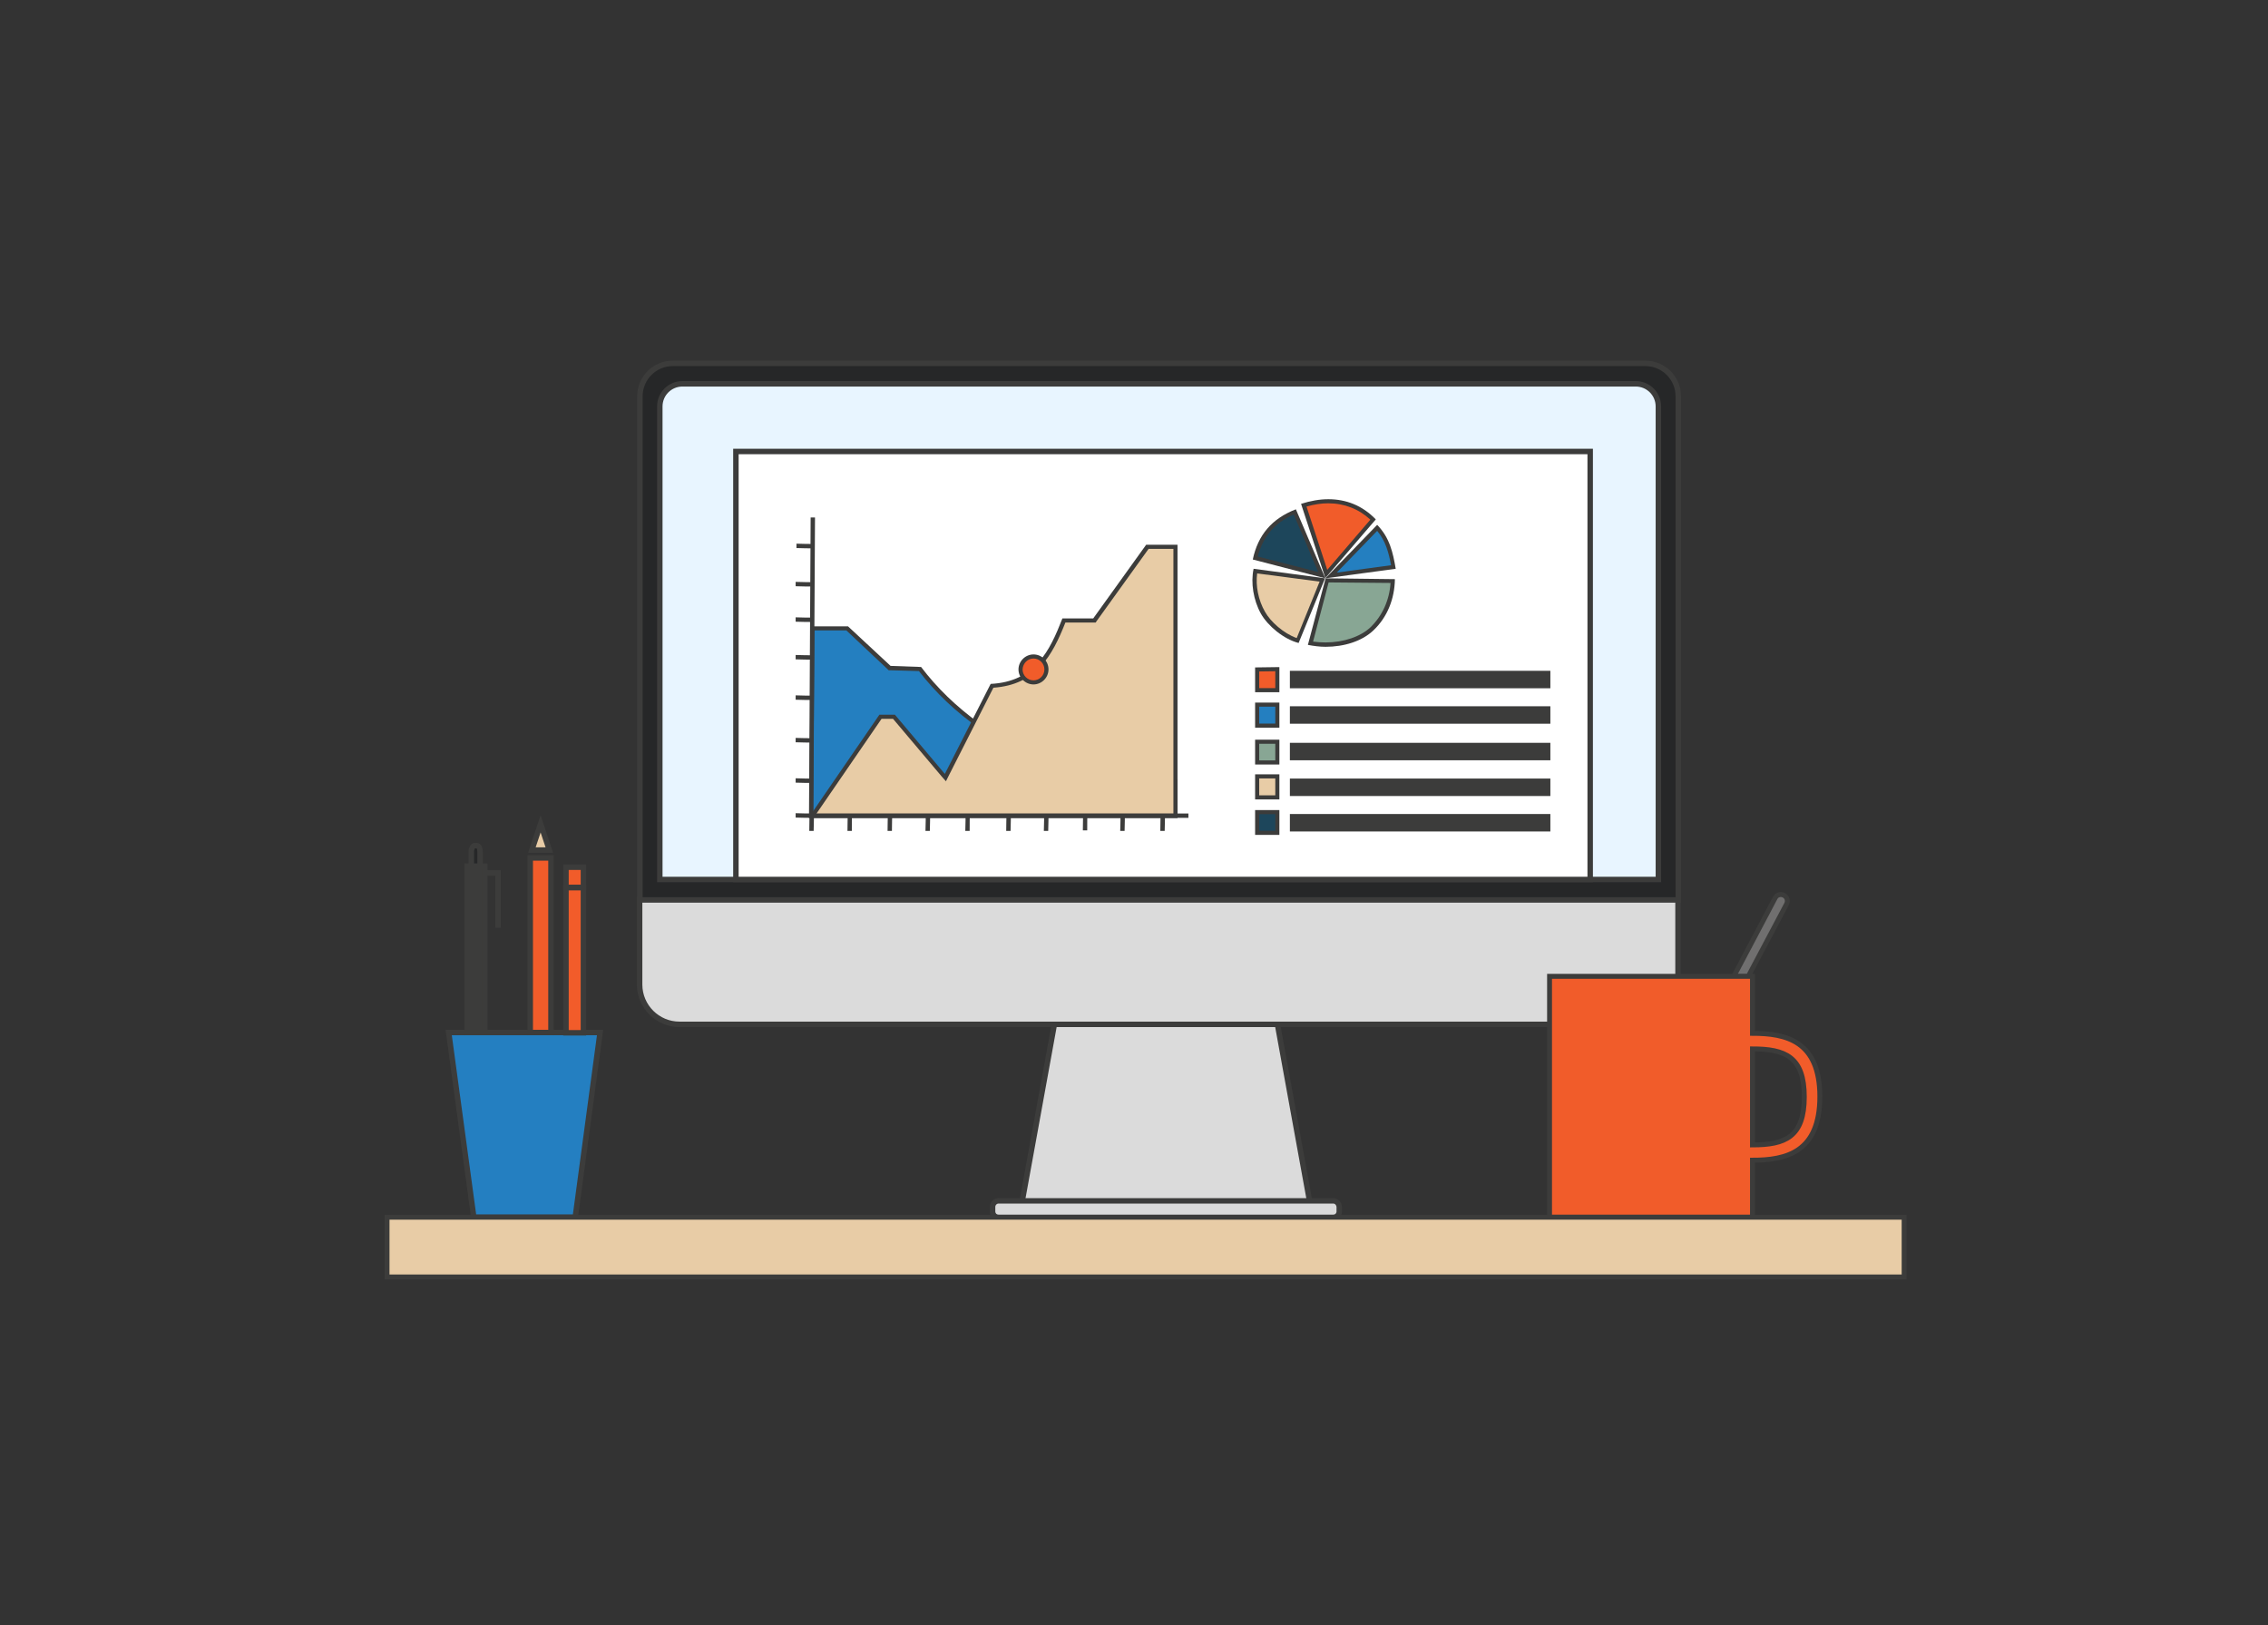 <?xml version="1.0" encoding="utf-8"?>
<!-- Generator: Adobe Illustrator 25.0.1, SVG Export Plug-In . SVG Version: 6.00 Build 0)  -->
<svg version="1.1" id="Laag_1" xmlns="http://www.w3.org/2000/svg" xmlns:xlink="http://www.w3.org/1999/xlink" x="0px" y="0px"
	 viewBox="0 0 831.5 595.7" style="enable-background:new 0 0 831.5 595.7;" xml:space="preserve">
<rect x="0" y="0" width="831.5" height="595.7" fill="#333333" stroke="none"/>
<style type="text/css">
	.st0{fill:#FFFFFF;stroke:#3C3C3B;stroke-width:2;stroke-miterlimit:10;}
	.st1{fill:#EF5C2B;stroke:#3C3C3B;stroke-width:2;stroke-miterlimit:10;}
	.st2{fill:#E7CBA5;stroke:#3C3C3B;stroke-width:2;stroke-miterlimit:10;}
	.st3{fill:#262728;stroke:#262728;stroke-width:2;stroke-miterlimit:10;}
	.st4{fill:#A9A9A9;stroke:#3C3C3B;stroke-width:2;stroke-miterlimit:10;}
	.st5{fill:#7C7C7C;stroke:#3C3C3B;stroke-width:2;stroke-miterlimit:10;}
	.st6{fill:#F2DABD;stroke:#3C3C3B;stroke-width:2;stroke-miterlimit:10;}
	.st7{fill:none;stroke:#3C3C3B;stroke-width:2;stroke-miterlimit:10;}
	.st8{fill:#3C3C3B;}
	.st9{fill:#F2E0CC;stroke:#3C3C3B;stroke-width:1.8;stroke-miterlimit:10;}
	.st10{fill:#E9CDA7;stroke:#3C3C3B;stroke-width:2;stroke-miterlimit:10;}
	.st11{fill:#F25C2A;stroke:#3C3C3B;stroke-width:2;stroke-miterlimit:10;}
	.st12{fill:none;stroke:#3C3C3B;stroke-width:2;stroke-linecap:round;stroke-miterlimit:10;}
	.st13{fill:#DBDBDB;stroke:#262728;stroke-width:2;stroke-miterlimit:10;}
	.st14{fill:#E9F6FF;stroke:#262728;stroke-width:2;stroke-miterlimit:10;}
	.st15{fill:#AAAAAA;stroke:#262728;stroke-width:2;stroke-miterlimit:10;}
	.st16{fill:#FFFFFF;stroke:#262728;stroke-width:2;stroke-miterlimit:10;}
	.st17{fill:none;stroke:#262728;stroke-width:2;stroke-miterlimit:10;}
	.st18{fill:#F1F1F1;stroke:#3C3C3B;stroke-width:1.8;stroke-miterlimit:10;}
	.st19{fill:#7C7C7C;stroke:#3C3C3B;stroke-width:1.8;stroke-miterlimit:10;}
	.st20{fill:none;stroke:#3C3C3B;stroke-width:1.8;stroke-miterlimit:10;}
	.st21{fill:#F15C2A;stroke:#3C3C3B;stroke-width:1.8;stroke-miterlimit:10;}
	.st22{fill:#BABCBE;stroke:#3C3C3B;stroke-width:1.8;stroke-miterlimit:10;}
	.st23{fill:#CFD1D2;stroke:#3C3C3B;stroke-width:1.8;stroke-miterlimit:10;}
	.st24{fill:#E8CCA6;stroke:#3C3C3B;stroke-width:1.8;stroke-miterlimit:10;}
	.st25{fill:#706F6F;stroke:#3C3C3B;stroke-width:1.8;stroke-miterlimit:10;}
	.st26{fill:#DADADA;stroke:#3C3C3B;stroke-width:1.8;stroke-miterlimit:10;}
	.st27{fill:#247FC0;stroke:#3C3C3B;stroke-width:1.8;stroke-miterlimit:10;}
	.st28{fill:#FFFFFF;stroke:#3C3C3B;stroke-width:1.8;stroke-miterlimit:10;}
	.st29{fill:#B1B1B1;stroke:#3C3C3B;stroke-width:1.8;stroke-miterlimit:10;}
	.st30{fill:#5C7718;stroke:#3C3C3B;stroke-width:1.8;stroke-miterlimit:10;}
	.st31{fill:none;stroke:#3C3C3B;stroke-width:1.8;stroke-linecap:round;stroke-miterlimit:10;}
	.st32{fill:#E8F5FF;stroke:#3C3C3B;stroke-width:2;stroke-miterlimit:10;}
	.st33{fill:#DADADA;stroke:#3C3C3B;stroke-width:2;stroke-miterlimit:10;}
	.st34{fill:#247FC0;stroke:#3C3C3B;stroke-width:2;stroke-miterlimit:10;}
	.st35{fill:#F15C2A;stroke:#3C3C3B;stroke-width:2;stroke-miterlimit:10;}
	.st36{fill:#B1B1B1;stroke:#3C3C3B;stroke-width:2;stroke-miterlimit:10;}
	.st37{fill:#5C7718;stroke:#3C3C3B;stroke-width:2;stroke-miterlimit:10;}
	.st38{fill:#E8CCA6;stroke:#3C3C3B;stroke-width:2;stroke-miterlimit:10;}
	.st39{fill:#FFFFFF;stroke:#3C3C3B;stroke-width:2;stroke-linecap:round;stroke-linejoin:round;stroke-miterlimit:10;}
	.st40{fill:#247FC1;stroke:#3C3C3B;stroke-width:2;stroke-miterlimit:10;}
	.st41{fill:#262728;stroke:#3C3C3B;stroke-width:2;stroke-miterlimit:10;}
	.st42{fill:#3C3C3B;stroke:#3C3C3B;stroke-width:2;stroke-miterlimit:10;}
	.st43{fill:#1D465B;stroke:#3C3C3B;stroke-width:2;stroke-miterlimit:10;}
	.st44{fill:#E8521D;stroke:#3C3C3B;stroke-width:2;stroke-miterlimit:10;}
	.st45{fill:#F05C2B;stroke:#3C3C3B;stroke-width:2;stroke-miterlimit:10;}
	.st46{fill:#706F6F;stroke:#3C3C3B;stroke-width:2;stroke-miterlimit:10;}
	.st47{fill:#7FA393;stroke:#3C3C3B;stroke-width:2;stroke-miterlimit:10;}
	.st48{fill:#487D61;stroke:#3C3C3B;stroke-width:2;stroke-miterlimit:10;}
	.st49{fill:#487D61;stroke:#3C3C3B;stroke-width:2;stroke-linejoin:round;stroke-miterlimit:10;}
	.st50{fill:#2F5E44;stroke:#3C3C3B;stroke-width:2;stroke-miterlimit:10;}
	.st51{fill:#F2DCC4;stroke:#3C3C3B;stroke-width:2;stroke-miterlimit:10;}
	.st52{fill:#BABCBE;stroke:#3C3C3B;stroke-width:2;stroke-miterlimit:10;}
	.st53{fill:#487D61;}
	.st54{fill:#3C3C3B;stroke:#262728;stroke-width:2;stroke-miterlimit:10;}
	.st55{fill:#C59B6D;stroke:#3C3C3B;stroke-width:2;stroke-miterlimit:10;}
	.st56{fill:#F15C2A;}
	.st57{fill:#EED4AE;stroke:#3C3C3B;stroke-width:1.982;stroke-miterlimit:10;}
	.st58{fill:none;stroke:#3C3C3B;stroke-width:1.982;stroke-linecap:round;stroke-miterlimit:10;}
	.st59{fill:#DBDBDB;stroke:#3C3C3B;stroke-width:2;stroke-miterlimit:10;}
	.st60{fill:#E9F6FF;stroke:#3C3C3B;stroke-width:2;stroke-miterlimit:10;}
	.st61{fill:#AAAAAA;stroke:#3C3C3B;stroke-width:2;stroke-miterlimit:10;}
	.st62{fill:#D6B48B;stroke:#3C3C3B;stroke-width:2;stroke-miterlimit:10;}
	.st63{fill:#247FBF;stroke:#3C3C3B;stroke-width:2;stroke-miterlimit:10;}
	.st64{fill:#7C7C7C;stroke:#3C3C3B;stroke-width:1.982;stroke-miterlimit:10;}
	.st65{fill:#3C3C3B;stroke:#3C3C3B;stroke-width:1.982;stroke-miterlimit:10;}
	.st66{fill:#F05C2A;stroke:#3C3C3B;stroke-width:1.982;stroke-miterlimit:10;}
	.st67{fill:#E8CBA3;stroke:#3C3C3B;stroke-width:1.8;stroke-miterlimit:10;}
	.st68{fill:#FFFFFF;stroke:#3C3C3B;stroke-width:1.8;stroke-linecap:round;stroke-linejoin:round;stroke-miterlimit:10;}
	.st69{fill:#247FBF;stroke:#3C3C3B;stroke-width:1.982;stroke-miterlimit:10;}
	.st70{fill:#C49A6D;stroke:#3C3C3B;stroke-width:1.982;stroke-miterlimit:10;}
	.st71{fill:#F1D9BC;stroke:#3C3C3B;stroke-width:2;stroke-miterlimit:10;}
	.st72{fill:#D8B993;stroke:#3C3C3B;stroke-width:2;stroke-miterlimit:10;}
	.st73{fill:#F7E4CB;stroke:#3C3C3B;stroke-width:2;stroke-miterlimit:10;}
	.st74{fill:#C1272D;stroke:#3C3C3B;stroke-width:2;stroke-miterlimit:10;}
	.st75{fill:#F7931E;stroke:#3C3C3B;stroke-width:2;stroke-miterlimit:10;}
	.st76{fill:#FFFFFF;}
	.st77{fill-rule:evenodd;clip-rule:evenodd;fill:#F15C2A;}
	.st78{fill-rule:evenodd;clip-rule:evenodd;fill:#1D465B;}
	.st79{fill-rule:evenodd;clip-rule:evenodd;fill:#E8CCA6;}
	.st80{fill-rule:evenodd;clip-rule:evenodd;fill:#247FC0;}
	.st81{fill-rule:evenodd;clip-rule:evenodd;fill:#88A694;}
	.st82{fill-rule:evenodd;clip-rule:evenodd;fill:#F15C2A;stroke:#3C3C3B;stroke-width:1.5;stroke-miterlimit:10;}
	.st83{fill-rule:evenodd;clip-rule:evenodd;fill:#247FC0;stroke:#3C3C3B;stroke-width:1.5;stroke-miterlimit:10;}
	.st84{fill-rule:evenodd;clip-rule:evenodd;fill:#88A694;stroke:#3C3C3B;stroke-width:1.5;stroke-miterlimit:10;}
	.st85{fill-rule:evenodd;clip-rule:evenodd;fill:#E8CCA6;stroke:#3C3C3B;stroke-width:1.5;stroke-miterlimit:10;}
	.st86{fill-rule:evenodd;clip-rule:evenodd;fill:#1D465B;stroke:#3C3C3B;stroke-width:1.5;stroke-miterlimit:10;}
	.st87{fill-rule:evenodd;clip-rule:evenodd;fill:#3C3C3B;}
	.st88{fill:#E6E6E6;stroke:#3C3C3B;stroke-width:2;stroke-miterlimit:10;}
	.st89{fill:#232323;stroke:#3C3C3B;stroke-width:2;stroke-miterlimit:10;}
	.st90{fill:#F4E9DF;stroke:#3C3C3B;stroke-width:2;stroke-miterlimit:10;}
</style>
<g>
	<polygon class="st59" points="481.2,446.2 373.7,446.2 390.7,352.7 464.2,352.7 	"/>
	<path class="st41" d="M615.2,330H234.6V145.3c0-6.7,5.4-12.1,12.1-12.1h356.5c6.7,0,12.1,5.4,12.1,12.1V330z"/>
	<path class="st32" d="M608,322.4H241.9V149c0-4.6,3.7-8.3,8.3-8.3h349.5c4.6,0,8.3,3.7,8.3,8.3V322.4z"/>
	<path class="st59" d="M600.7,375.5H249.1c-8,0-14.6-6.5-14.6-14.6v-31h380.7v31C615.2,369,608.7,375.5,600.7,375.5z"/>
	<path class="st59" d="M488.8,440.2H366.1c-1.2,0-2.2,1-2.2,2.2v1.7c0,1.2,1,2.2,2.2,2.2h122.7c1.2,0,2.2-1,2.2-2.2v-1.7
		C490.9,441.2,490,440.2,488.8,440.2z"/>
	<rect x="269.8" y="165.5" class="st0" width="313.2" height="156.9"/>
	<g>
		<g>
			<g>
				<path class="st77" d="M478,185.2c3.1-0.9,6.1-1.4,9-1.4c6.3,0,12,2.3,16.4,6.7l-17.2,20L478,185.2z"/>
				<path class="st8" d="M487,184.5c5.9,0,11.2,2.1,15.4,6l-15.8,18.4l-7.6-23.2C481.7,184.9,484.4,184.5,487,184.5 M487,183
					c-3.2,0-6.6,0.6-10,1.7l8.9,27.2l18.5-21.5C499.5,185.3,493.5,183,487,183L487,183z"/>
			</g>
			<g>
				<path class="st78" d="M460.2,204.5c2-8.2,6.6-13.6,14.5-16.9l9.9,23.2L460.2,204.5z"/>
				<path class="st8" d="M474.3,188.6l9,21.1l-22.2-5.7C463.1,196.6,467.3,191.7,474.3,188.6 M475.1,186.7
					c-8.8,3.4-13.9,9.4-15.8,18.4l26.6,6.9L475.1,186.7L475.1,186.7z"/>
			</g>
			<g>
				<path class="st79" d="M475.8,234.8c-5.2-1.5-10.5-6.3-12.7-10.2c-2.6-4.6-3.7-10.4-2.8-15.3l24.6,3.2L475.8,234.8z"/>
				<path class="st8" d="M460.9,210.2l22.9,3l-8.4,20.7c-4.8-1.7-9.6-6-11.6-9.6C461.3,220,460.3,214.7,460.9,210.2 M459.6,208.5
					c-1.1,5.1-0.1,11.5,2.7,16.5c2.5,4.4,8.3,9.3,13.8,10.7l9.7-23.7L459.6,208.5L459.6,208.5z"/>
			</g>
			<g>
				<path class="st80" d="M504.9,193.4c3.8,4.2,5,9,5.9,14.3l-22.8,3.1L504.9,193.4z"/>
				<path class="st8" d="M504.9,194.6c3.1,3.7,4.2,7.9,5.1,12.6l-19.9,2.7L504.9,194.6 M504.9,192.4l-19,19.6l25.8-3.5
					C510.7,202.6,509.5,197.1,504.9,192.4L504.9,192.4z"/>
			</g>
			<g>
				<path class="st81" d="M486,236.3c-1.9,0-3.8-0.2-5.6-0.5l6.1-23.1l24.1,0.2c-0.2,6.8-2.9,13-7.6,17.5
					C499.1,234.2,492.9,236.3,486,236.3z"/>
				<path class="st8" d="M487.1,213.5l22.7,0.2c-0.4,6.3-3,12-7.3,16.2c-3.7,3.5-9.9,5.6-16.5,5.6c-1.6,0-3.1-0.1-4.6-0.3
					L487.1,213.5 M486,212l-6.5,24.4c2.1,0.4,4.3,0.7,6.5,0.7c6.7,0,13.3-2,17.5-6c5.2-4.9,7.8-11.7,7.9-18.8L486,212L486,212z"/>
			</g>
		</g>
		<g>
			<g>
				<path class="st80" d="M298,230.3h12.6l15.6,14.6l11.1,0.4c12.1,15.9,30.1,28.5,49.5,34.7l0.5,0.1l15.9-17l27.8,23l0,12.9
					l-133.5,0L298,230.3z"/>
				<path class="st8" d="M310.3,231.1l15.1,14.2l0.4,0.4l0.6,0l10.5,0.3c12.2,15.9,30.3,28.5,49.6,34.7l0.9,0.3l0.6-0.7l15.1-16.1
					l27,22.3l0,11.8l-132,0l0.5-67.2H310.3 M310.9,229.6h-13.6l-0.6,70.2l135,0l0-14L403,262.1L387,279.3
					c-20.2-6.5-37.9-19.7-49.3-34.8l-11.2-0.4L310.9,229.6L310.9,229.6z"/>
			</g>
			<g>
				<path class="st79" d="M322.8,262.8h4.9l18.9,22.3l17.1-33.6c15.9-0.9,21.6-11.8,26.4-24l11.1,0l19.4-27H431l0,98.6l-133.1,0
					L322.8,262.8z"/>
				<g>
					<path class="st8" d="M430.2,201.2l0,97.1l-130.9,0l23.9-34.8h4.2l17.9,21.2l1.5,1.7l1-2l16.4-32.3
						c15.8-1.1,21.6-11.8,26.4-23.9l10.3,0l0.8,0l0.4-0.6l19-26.4H430.2 M431.7,199.7h-11.5l-19.4,27l-11.3,0
						c-4.6,11.8-10,23.2-26.3,24l-16.8,33L328.1,262h-5.7l-25.7,37.4l0,0.4l135,0L431.7,199.7L431.7,199.7z"/>
				</g>
			</g>
			<g>
				<polygon class="st8" points="435.7,299.8 296.5,299.8 296.6,299 297.2,189.7 298.8,189.7 298.2,298.2 435.7,298.2 				"/>
			</g>
			<g>
				<path class="st8" d="M312.3,304.6l-1.6,0c0-2,0.1-6,0.1-6l1.6,0C312.3,298.6,312.3,302.6,312.3,304.6z"/>
			</g>
			<g>
				<path class="st8" d="M298.3,304.6l-1.6,0c0-2,0.1-6,0.1-6l1.6,0C298.4,298.6,298.4,302.7,298.3,304.6z"/>
			</g>
			<g>
				<path class="st8" d="M340.9,304.6l-1.6,0c0.1-2,0.1-6,0.1-6l1.6,0C341,298.5,341,302.6,340.9,304.6z"/>
			</g>
			<g>
				<path class="st8" d="M327,304.6l-1.6,0c0-2,0.1-6,0.1-6l1.6,0C327.1,298.6,327,302.6,327,304.6z"/>
			</g>
			<g>
				<path class="st8" d="M370.5,304.6l-1.6,0c0-2,0.1-6,0.1-6l1.6,0C370.6,298.5,370.6,302.6,370.5,304.6z"/>
			</g>
			<g>
				<path class="st8" d="M355.5,304.6l-1.6,0c0.1-2,0.1-6,0.1-6l1.6,0C355.5,298.5,355.5,302.6,355.5,304.6z"/>
			</g>
			<g>
				<path class="st8" d="M384.3,304.6l-1.6,0c0.1-2,0.1-6,0.1-6l1.6,0C384.4,298.5,384.4,302.6,384.3,304.6z"/>
			</g>
			<g>
				<path class="st8" d="M398.6,304.4l-1.6,0c0-2,0.1-6,0.1-6l1.6,0C398.6,298.3,398.6,302.4,398.6,304.4z"/>
			</g>
			<g>
				<path class="st8" d="M412.3,304.6l-1.6,0c0.1-2,0.1-6,0.1-6l1.6,0C412.4,298.5,412.4,302.6,412.3,304.6z"/>
			</g>
			<g>
				<path class="st8" d="M427,304.6l-1.6,0c0-2,0.1-6,0.1-6l1.6,0C427.1,298.5,427.1,302.6,427,304.6z"/>
			</g>
			<g>
				<path class="st8" d="M297.6,201c0,0-3.8,0-5.6-0.1l0-1.6c1.8,0.1,5.6,0.1,5.6,0.1L297.6,201z"/>
			</g>
			<g>
				<path class="st8" d="M297.3,299.8c0,0-3.8,0-5.6-0.1l0-1.6c1.8,0.1,5.6,0.1,5.6,0.1L297.3,299.8z"/>
			</g>
			<g>
				<path class="st8" d="M297.3,272.2c0,0-3.8,0-5.6-0.1l0-1.6c1.8,0.1,5.6,0.1,5.6,0.1L297.3,272.2z"/>
			</g>
			<g>
				<path class="st8" d="M297.3,287c0,0-3.8,0-5.6-0.1l0-1.6c1.8,0.1,5.6,0.1,5.6,0.1L297.3,287z"/>
			</g>
			<g>
				<path class="st8" d="M297.3,241.8c0,0-3.8,0-5.6-0.1l0-1.6c1.8,0.1,5.6,0.1,5.6,0.1L297.3,241.8z"/>
			</g>
			<g>
				<path class="st8" d="M297.3,256.6c0,0-3.8,0-5.6-0.1l0-1.6c1.8,0.1,5.6,0.1,5.6,0.1L297.3,256.6z"/>
			</g>
			<g>
				<path class="st8" d="M297.3,215c0,0-3.8,0-5.6-0.1l0-1.6c1.8,0.1,5.6,0.1,5.6,0.1L297.3,215z"/>
			</g>
			<g>
				<path class="st8" d="M297.3,228c0,0-3.8,0-5.6-0.1l0-1.6c1.8,0.1,5.6,0.1,5.6,0.1L297.3,228z"/>
			</g>
			<g>
				<circle class="st77" cx="378.9" cy="245.3" r="4.7"/>
				<g>
					<path class="st8" d="M378.9,241.4c2.2,0,4,1.8,4,4c0,2.2-1.8,4-4,4c-2.2,0-4-1.8-4-4C375,243.2,376.7,241.4,378.9,241.4
						 M378.9,239.9c-3,0-5.5,2.5-5.5,5.5c0,3,2.5,5.5,5.5,5.5c3,0,5.5-2.5,5.5-5.5C384.4,242.3,381.9,239.9,378.9,239.9L378.9,239.9
						z"/>
				</g>
			</g>
		</g>
		<polygon class="st82" points="460.9,253 468.3,253 468.3,245.3 460.9,245.4 		"/>
		<polygon class="st83" points="460.9,266 468.3,266 468.3,258.3 460.9,258.3 		"/>
		<polygon class="st84" points="460.9,279.5 468.3,279.5 468.3,271.9 460.9,271.9 		"/>
		<polygon class="st85" points="460.9,292.3 468.3,292.3 468.3,284.6 460.9,284.6 		"/>
		<polygon class="st86" points="460.9,305.3 468.3,305.3 468.3,297.7 460.9,297.7 		"/>
		<rect x="472.9" y="245.9" class="st87" width="95.5" height="6.4"/>
		<rect x="472.9" y="258.9" class="st87" width="95.5" height="6.4"/>
		<rect x="472.9" y="272.3" class="st87" width="95.5" height="6.4"/>
		<rect x="472.9" y="285.4" class="st87" width="95.5" height="6.4"/>
		<rect x="472.9" y="298.4" class="st87" width="95.5" height="6.4"/>
	</g>
</g>
<g>
	<path class="st25" d="M655,331.4c0.6-1.2,0.2-2.6-1-3.2c-1.2-0.6-2.6-0.2-3.2,1l-15.2,28.8h5.3L655,331.4z"/>
	<g>
		<path class="st21" d="M642.5,378.8v-20.9h-74.4v88.3h74.4v-20.9c12.2,0,24.7-2.8,24.7-23.3S654.7,378.8,642.5,378.8z M642.5,419.7
			v-35.2c12,0,19,2.9,19,17.6S654.5,419.7,642.5,419.7z"/>
	</g>
</g>
<g>
	<polygon class="st40" points="210.9,446.2 173.7,446.2 164.5,378.5 220,378.5 	"/>
	<path class="st41" d="M172.8,317.5v-5.4c0-1.1,0.6-2.1,1.2-2.1h0.8c0.7,0,1.2,0.9,1.2,2.1v5.4"/>
	<rect x="171.3" y="317.5" class="st42" width="6.4" height="61"/>
	<g>
		<rect x="207.5" y="317.9" class="st35" width="6.4" height="7.4"/>
		<rect x="207.5" y="325.4" class="st11" width="6.4" height="53.2"/>
	</g>
	<rect x="194.4" y="314.5" class="st11" width="7.6" height="64"/>
	<polygon class="st38" points="195,311.6 198.2,302 201.4,311.6 	"/>
	<polyline class="st7" points="177.7,320 182.6,320 182.6,340.1 	"/>
</g>
<rect x="141.9" y="446.2" class="st24" width="556.2" height="21.9"/>
</svg>
